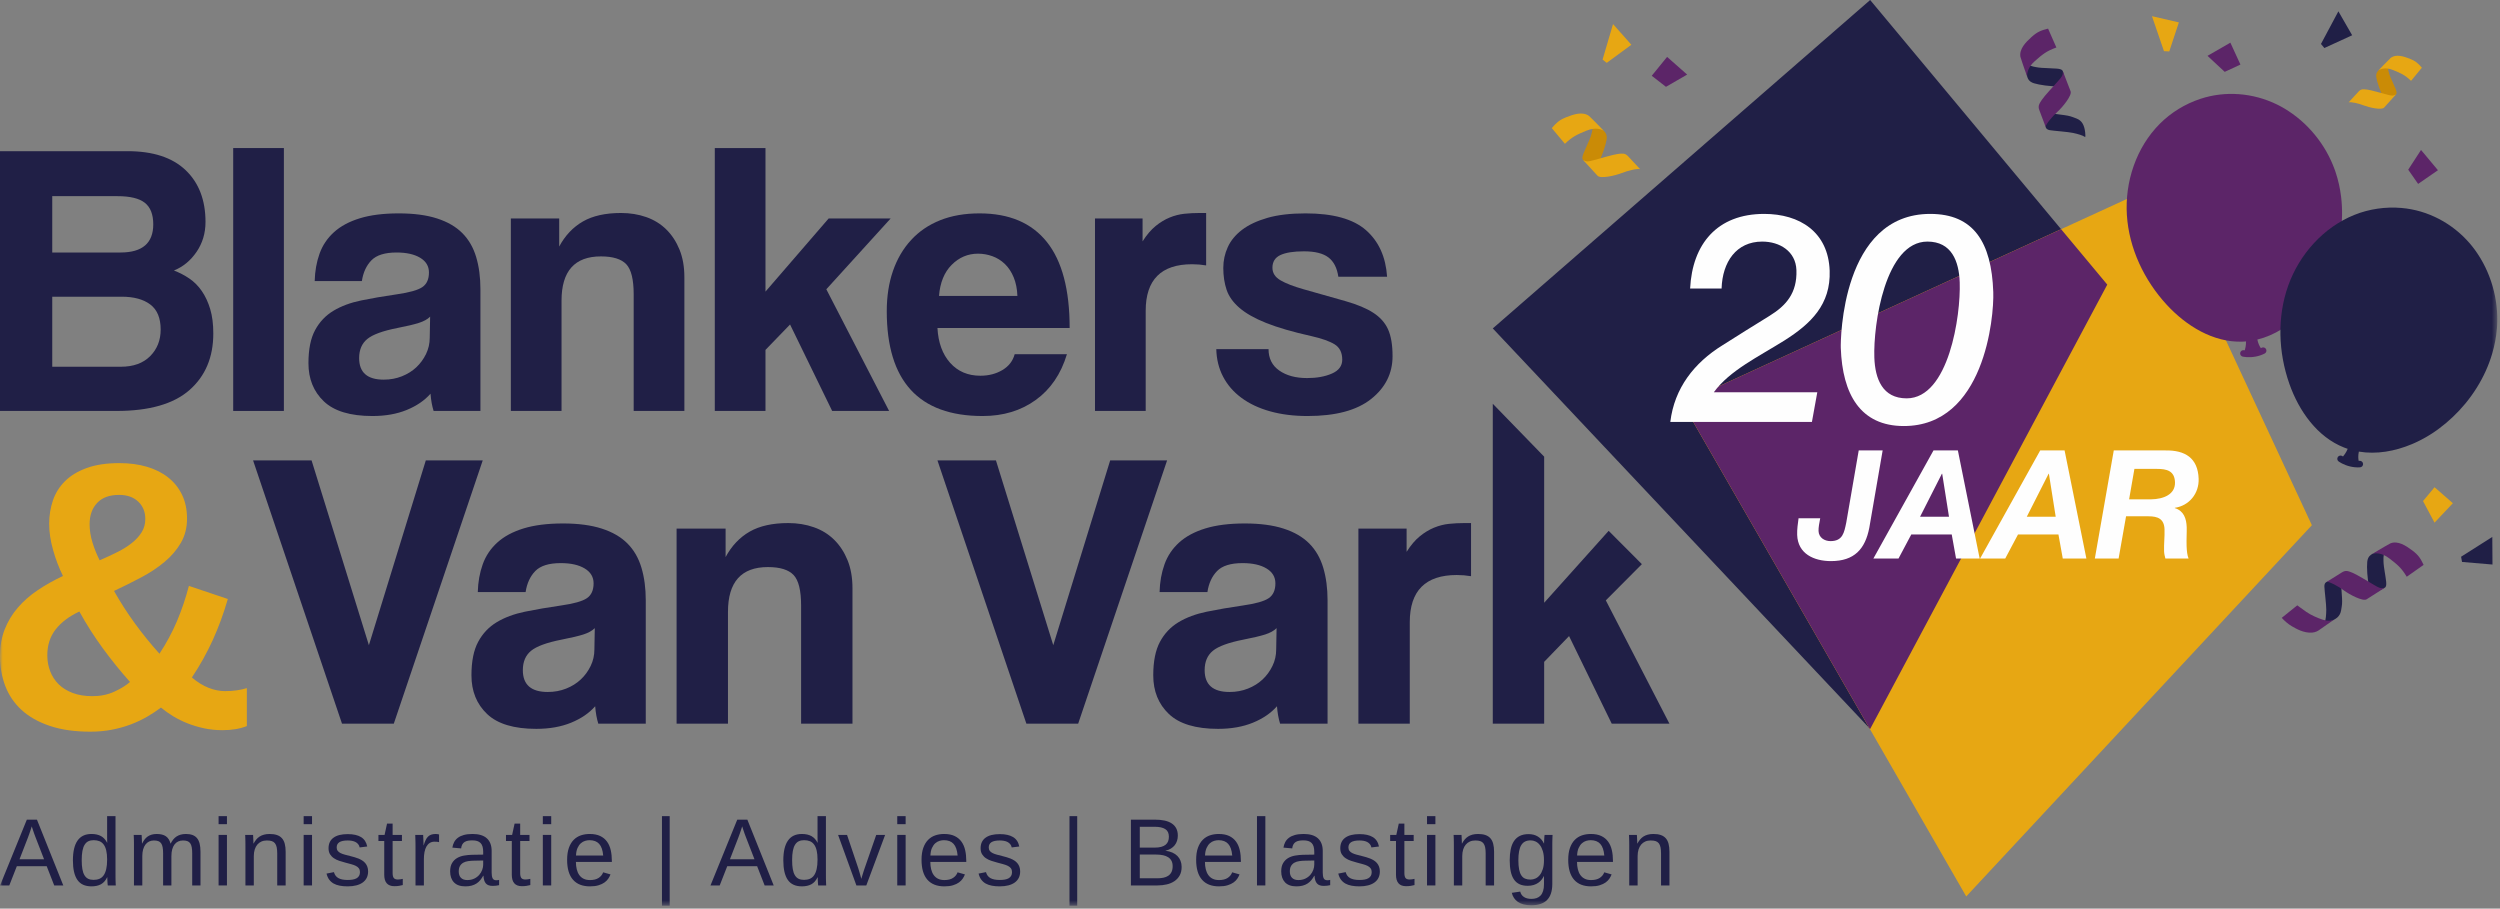 <svg xmlns="http://www.w3.org/2000/svg" xmlns:xlink="http://www.w3.org/1999/xlink" width="454px" height="165px" viewBox="0 0 454 165"><rect x="0" y="0" width="454" height="165" fill="#808080" stroke="none"/><title>Group 86</title><defs><polygon id="path-1" points="0 164.476 453.506 164.476 453.506 0 0 0"></polygon></defs><g id="Symbols" stroke="none" stroke-width="1" fill="none" fill-rule="evenodd"><g id="Download-blok" transform="translate(-3, -279)"><g id="Group-86" transform="translate(3, 279)"><polygon id="Fill-1" fill="#201F46" points="339.62 0 271.088 59.642 339.62 132.377 382.681 51.686"></polygon><polygon id="Fill-2" fill="#E7A713" points="357.067 162.795 305.51 73.191 391.229 33.848 419.835 95.379"></polygon><g id="Group-85"><path d="M0,74.627 L0,27.453 L23.157,27.453 C27.783,27.453 31.299,28.602 33.708,30.9 C36.116,33.197 37.32,36.334 37.32,40.313 C37.32,42.35 36.775,44.159 35.691,45.746 C34.605,47.333 33.236,48.459 31.585,49.122 C32.576,49.501 33.506,49.985 34.382,50.578 C35.254,51.17 36.011,51.929 36.646,52.853 C37.284,53.775 37.792,54.865 38.171,56.12 C38.549,57.375 38.736,58.856 38.736,60.56 C38.736,64.87 37.297,68.292 34.418,70.825 C31.538,73.358 27.122,74.627 21.173,74.627 L0,74.627 Z M9.488,35.623 L9.488,45.854 L21.882,45.854 C25.848,45.854 27.832,44.15 27.832,40.739 C27.832,38.939 27.322,37.637 26.307,36.832 C25.292,36.026 23.628,35.623 21.314,35.623 L9.488,35.623 Z M21.953,66.6 C24.218,66.6 25.989,65.959 27.266,64.68 C28.539,63.401 29.177,61.792 29.177,59.85 C29.177,57.766 28.551,56.25 27.299,55.302 C26.048,54.355 24.314,53.881 22.096,53.881 L9.488,53.881 L9.488,66.6 L21.953,66.6 Z" id="Fill-3" fill="#201F46"></path><mask id="mask-2" fill="white"><use xlink:href="#path-1"></use></mask><g id="Clip-6"></g><polygon id="Fill-5" fill="#201F46" mask="url(#mask-2)" points="42.348 74.627 51.553 74.627 51.553 26.885 42.348 26.885"></polygon><path d="M78.743,74.627 C78.461,73.728 78.273,72.684 78.181,71.499 C77.094,72.733 75.653,73.715 73.862,74.448 C72.064,75.184 69.988,75.55 67.63,75.55 C63.616,75.55 60.676,74.661 58.812,72.886 C56.945,71.109 56.014,68.801 56.014,65.959 C56.014,63.448 56.413,61.448 57.218,59.956 C58.021,58.463 59.13,57.292 60.547,56.44 C61.962,55.588 63.65,54.96 65.609,54.557 C67.569,54.155 69.706,53.788 72.02,53.455 C74.333,53.125 75.891,52.687 76.695,52.14 C77.496,51.596 77.897,50.709 77.897,49.476 C77.897,48.341 77.367,47.451 76.304,46.812 C75.241,46.173 73.812,45.854 72.02,45.854 C69.895,45.854 68.372,46.329 67.451,47.274 C66.531,48.222 65.952,49.476 65.717,51.04 L57.149,51.04 C57.193,49.239 57.489,47.582 58.031,46.067 C58.574,44.551 59.45,43.249 60.654,42.16 C61.856,41.071 63.423,40.23 65.358,39.637 C67.289,39.045 69.645,38.75 72.421,38.75 C75.151,38.75 77.47,39.057 79.374,39.673 C81.279,40.288 82.81,41.178 83.961,42.337 C85.117,43.497 85.952,44.942 86.469,46.671 C86.987,48.4 87.245,50.354 87.245,52.532 L87.245,74.627 L78.743,74.627 Z M78.111,57.506 C77.637,57.979 76.951,58.358 76.056,58.641 C75.157,58.927 73.862,59.235 72.16,59.564 C69.517,60.087 67.699,60.749 66.707,61.554 C65.717,62.359 65.22,63.518 65.22,65.036 C65.22,67.642 66.707,68.944 69.684,68.944 C70.862,68.944 71.958,68.743 72.975,68.339 C73.989,67.937 74.863,67.393 75.596,66.706 C76.326,66.019 76.918,65.213 77.367,64.29 C77.812,63.367 78.039,62.384 78.039,61.34 L78.111,57.506 Z" id="Fill-7" fill="#201F46" mask="url(#mask-2)"></path><path d="M115.077,74.627 L115.077,53.455 C115.077,50.757 114.627,48.933 113.732,47.985 C112.833,47.038 111.298,46.563 109.126,46.563 C104.359,46.563 101.974,49.239 101.974,54.594 L101.974,74.627 L92.77,74.627 L92.77,39.673 L101.549,39.673 L101.549,44.772 C102.632,42.763 104.067,41.248 105.856,40.22 C107.643,39.191 109.951,38.679 112.775,38.679 C114.42,38.679 115.951,38.929 117.365,39.425 C118.776,39.925 119.989,40.671 120.999,41.67 C122.012,42.666 122.811,43.885 123.401,45.335 C123.99,46.781 124.283,48.454 124.283,50.353 L124.283,74.627 L115.077,74.627 Z" id="Fill-8" fill="#201F46" mask="url(#mask-2)"></path><polygon id="Fill-9" fill="#201F46" mask="url(#mask-2)" points="151.121 74.627 143.474 58.927 139.011 63.543 139.011 74.627 129.806 74.627 129.806 26.885 139.011 26.885 139.011 52.957 150.484 39.673 161.743 39.673 150.06 52.532 161.461 74.627"></polygon><path d="M170.241,59.564 C170.385,62.219 171.152,64.324 172.543,65.888 C173.937,67.451 175.766,68.232 178.033,68.232 C179.543,68.232 180.876,67.889 182.034,67.203 C183.19,66.516 183.934,65.557 184.265,64.324 L193.753,64.324 C192.669,67.924 190.78,70.696 188.088,72.637 C185.398,74.581 182.187,75.55 178.456,75.55 C166.843,75.55 161.036,69.205 161.036,56.509 C161.036,53.809 161.413,51.371 162.168,49.192 C162.924,47.014 164.021,45.142 165.462,43.581 C166.903,42.016 168.659,40.822 170.737,39.993 C172.816,39.164 175.198,38.75 177.89,38.75 C183.271,38.75 187.343,40.478 190.106,43.935 C192.868,47.392 194.249,52.603 194.249,59.564 L170.241,59.564 Z M184.76,53.74 C184.712,52.46 184.488,51.336 184.086,50.364 C183.686,49.395 183.155,48.589 182.494,47.949 C181.83,47.311 181.078,46.836 180.229,46.529 C179.377,46.221 178.504,46.067 177.607,46.067 C175.766,46.067 174.173,46.743 172.828,48.092 C171.482,49.441 170.712,51.323 170.526,53.74 L184.76,53.74 Z" id="Fill-10" fill="#201F46" mask="url(#mask-2)"></path><path d="M198.851,74.627 L198.851,39.673 L207.491,39.673 L207.491,43.833 C208.248,42.639 209.038,41.71 209.865,41.042 C210.69,40.372 211.54,39.859 212.413,39.502 C213.286,39.144 214.173,38.917 215.068,38.821 C215.966,38.725 216.887,38.679 217.831,38.679 L219.035,38.679 L219.035,48.198 C218.186,48.055 217.335,47.985 216.486,47.985 C210.866,47.985 208.058,50.804 208.058,56.44 L208.058,74.627 L198.851,74.627 Z" id="Fill-11" fill="#201F46" mask="url(#mask-2)"></path><path d="M243.043,50.259 C242.806,48.649 242.206,47.477 241.236,46.743 C240.268,46.008 238.793,45.641 236.81,45.641 C234.921,45.641 233.493,45.866 232.526,46.316 C231.557,46.765 231.074,47.536 231.074,48.624 C231.074,49.572 231.557,50.329 232.526,50.896 C233.493,51.465 234.899,52.012 236.739,52.532 C239.758,53.384 242.308,54.108 244.387,54.699 C246.466,55.293 248.13,55.988 249.38,56.794 C250.631,57.6 251.528,58.607 252.073,59.813 C252.614,61.023 252.888,62.645 252.888,64.68 C252.888,67.807 251.586,70.399 248.992,72.46 C246.394,74.52 242.548,75.55 237.448,75.55 C234.943,75.55 232.678,75.267 230.649,74.697 C228.619,74.129 226.885,73.312 225.445,72.246 C224.003,71.18 222.894,69.901 222.116,68.408 C221.337,66.919 220.922,65.248 220.877,63.401 L230.366,63.401 C230.366,65.082 231.013,66.379 232.315,67.29 C233.61,68.203 235.301,68.657 237.377,68.657 C239.123,68.657 240.623,68.386 241.872,67.84 C243.126,67.293 243.752,66.451 243.752,65.312 C243.752,64.031 243.29,63.105 242.369,62.532 C241.448,61.964 240.044,61.467 238.155,61.038 C234.757,60.279 232.019,59.484 229.942,58.653 C227.862,57.824 226.247,56.909 225.089,55.911 C223.933,54.915 223.155,53.823 222.754,52.636 C222.352,51.449 222.151,50.119 222.151,48.649 C222.151,47.318 222.424,46.062 222.966,44.875 C223.508,43.687 224.37,42.642 225.55,41.741 C226.731,40.839 228.266,40.115 230.154,39.567 C232.041,39.021 234.354,38.75 237.094,38.75 C242.098,38.75 245.756,39.769 248.071,41.805 C250.382,43.84 251.657,46.659 251.896,50.259 L243.043,50.259 Z" id="Fill-12" fill="#201F46" mask="url(#mask-2)"></path><path d="M108.653,131.424 C108.368,130.514 108.177,129.456 108.084,128.256 C106.983,129.506 105.522,130.501 103.706,131.245 C101.885,131.988 99.779,132.36 97.389,132.36 C93.323,132.36 90.34,131.458 88.453,129.66 C86.561,127.86 85.615,125.52 85.615,122.639 C85.615,120.096 86.022,118.066 86.837,116.553 C87.65,115.041 88.775,113.853 90.21,112.989 C91.647,112.126 93.356,111.49 95.344,111.081 C97.328,110.674 99.493,110.302 101.838,109.965 C104.183,109.631 105.763,109.187 106.576,108.633 C107.388,108.082 107.796,107.182 107.796,105.933 C107.796,104.781 107.258,103.882 106.181,103.234 C105.103,102.584 103.657,102.261 101.838,102.261 C99.686,102.261 98.144,102.742 97.209,103.7 C96.276,104.661 95.691,105.933 95.451,107.516 L86.766,107.516 C86.812,105.693 87.112,104.013 87.663,102.478 C88.212,100.941 89.099,99.621 90.319,98.518 C91.537,97.412 93.129,96.561 95.087,95.959 C97.046,95.361 99.431,95.06 102.248,95.06 C105.013,95.06 107.362,95.372 109.293,95.996 C111.224,96.619 112.778,97.521 113.945,98.696 C115.115,99.873 115.96,101.336 116.484,103.089 C117.01,104.841 117.272,106.823 117.272,109.029 L117.272,131.424 L108.653,131.424 Z M108.013,114.071 C107.531,114.55 106.838,114.933 105.93,115.223 C105.02,115.511 103.706,115.822 101.981,116.157 C99.302,116.687 97.46,117.358 96.456,118.173 C95.451,118.992 94.948,120.166 94.948,121.703 C94.948,124.343 96.456,125.664 99.471,125.664 C100.665,125.664 101.776,125.459 102.808,125.05 C103.835,124.643 104.721,124.092 105.463,123.395 C106.206,122.701 106.805,121.882 107.258,120.946 C107.713,120.011 107.941,119.014 107.941,117.96 L108.013,114.071 Z" id="Fill-13" fill="#201F46" mask="url(#mask-2)"></path><path d="M145.48,131.424 L145.48,109.965 C145.48,107.229 145.026,105.383 144.116,104.422 C143.207,103.46 141.652,102.981 139.45,102.981 C134.616,102.981 132.2,105.693 132.2,111.118 L132.2,131.424 L122.869,131.424 L122.869,95.996 L131.77,95.996 L131.77,101.163 C132.866,99.129 134.32,97.593 136.132,96.549 C137.945,95.509 140.285,94.988 143.147,94.988 C144.815,94.988 146.366,95.241 147.799,95.747 C149.23,96.251 150.46,97.008 151.483,98.019 C152.508,99.028 153.318,100.266 153.915,101.733 C154.512,103.203 154.81,104.897 154.81,106.819 L154.81,131.424 L145.48,131.424 Z" id="Fill-14" fill="#201F46" mask="url(#mask-2)"></path><polygon id="Fill-15" fill="#201F46" mask="url(#mask-2)" points="186.393 131.424 170.24 83.611 180.864 83.611 191.274 117.167 201.608 83.611 211.945 83.611 195.794 131.424"></polygon><polygon id="Fill-16" fill="#201F46" mask="url(#mask-2)" points="62.109 131.424 45.959 83.611 56.582 83.611 66.991 117.167 77.327 83.611 87.663 83.611 71.512 131.424"></polygon><path d="M232.467,131.424 C232.181,130.514 231.992,129.456 231.898,128.256 C230.797,129.506 229.337,130.501 227.522,131.245 C225.701,131.988 223.595,132.36 221.205,132.36 C217.136,132.36 214.156,131.458 212.268,129.66 C210.376,127.86 209.431,125.52 209.431,122.639 C209.431,120.096 209.838,118.066 210.651,116.553 C211.465,115.041 212.588,113.853 214.026,112.989 C215.461,112.126 217.17,111.49 219.159,111.081 C221.143,110.674 223.31,110.302 225.653,109.965 C227.999,109.631 229.577,109.187 230.392,108.633 C231.203,108.082 231.612,107.182 231.612,105.933 C231.612,104.781 231.074,103.882 229.997,103.234 C228.92,102.584 227.473,102.261 225.653,102.261 C223.501,102.261 221.957,102.742 221.023,103.7 C220.091,104.661 219.505,105.933 219.268,107.516 L210.581,107.516 C210.627,105.693 210.925,104.013 211.477,102.478 C212.026,100.941 212.914,99.621 214.134,98.518 C215.352,97.412 216.944,96.561 218.903,95.959 C220.861,95.361 223.247,95.06 226.062,95.06 C228.827,95.06 231.178,95.372 233.108,95.996 C235.04,96.619 236.59,97.521 237.76,98.696 C238.929,99.873 239.774,101.336 240.299,103.089 C240.824,104.841 241.086,106.823 241.086,109.029 L241.086,131.424 L232.467,131.424 Z M231.828,114.071 C231.346,114.55 230.652,114.933 229.746,115.223 C228.836,115.511 227.522,115.822 225.796,116.157 C223.117,116.687 221.274,117.358 220.27,118.173 C219.268,118.992 218.764,120.166 218.764,121.703 C218.764,124.343 220.27,125.664 223.286,125.664 C224.481,125.664 225.593,125.459 226.621,125.05 C227.65,124.643 228.536,124.092 229.279,123.395 C230.02,122.701 230.617,121.882 231.074,120.946 C231.529,120.011 231.755,119.014 231.755,117.96 L231.828,114.071 Z" id="Fill-17" fill="#201F46" mask="url(#mask-2)"></path><path d="M246.686,131.424 L246.686,95.996 L255.441,95.996 L255.441,100.212 C256.206,99.003 257.009,98.06 257.847,97.382 C258.684,96.705 259.544,96.184 260.43,95.822 C261.316,95.46 262.211,95.229 263.123,95.132 C264.031,95.036 264.963,94.988 265.921,94.988 L267.141,94.988 L267.141,104.636 C266.28,104.493 265.42,104.422 264.559,104.422 C258.864,104.422 256.015,107.276 256.015,112.989 L256.015,131.424 L246.686,131.424 Z" id="Fill-18" fill="#201F46" mask="url(#mask-2)"></path><polygon id="Fill-19" fill="#201F46" mask="url(#mask-2)" points="292.693 131.424 284.941 115.511 280.42 120.191 280.42 131.424 271.089 131.424 271.089 73.323 280.42 82.93 280.42 109.46 292.131 96.4 298.163 102.45 291.616 109.029 303.173 131.424"></polygon><polygon id="Fill-20" fill="#5C2568" mask="url(#mask-2)" points="382.681 51.686 374.296 41.621 305.51 73.191 339.478 132.227 339.62 132.377"></polygon><polygon id="Fill-21" fill="#E7A713" mask="url(#mask-2)" points="440.018 90.994 442.111 88.482 445.442 91.381 442.111 94.916"></polygon><polygon id="Fill-22" fill="#5C2568" mask="url(#mask-2)" points="400.882 10.14 405.037 7.749 406.861 11.724 404.008 13.05"></polygon><polygon id="Fill-23" fill="#5C2568" mask="url(#mask-2)" points="439.657 27.233 442.73 30.911 439.132 33.396 437.331 30.815"></polygon><polygon id="Fill-24" fill="#201F46" mask="url(#mask-2)" points="421.488 7.982 422.103 8.721 427.152 6.404 424.659 2.071 424.649 2.059"></polygon><polygon id="Fill-25" fill="#201F46" mask="url(#mask-2)" points="446.933 101.103 447.105 102.049 452.64 102.52 452.605 97.521 452.601 97.506"></polygon><polygon id="Fill-26" fill="#5C2568" mask="url(#mask-2)" points="302.539 15.767 299.958 13.759 302.744 10.333 306.389 13.544"></polygon><polygon id="Fill-27" fill="#E7A713" mask="url(#mask-2)" points="392.977 9.289 393.937 9.342 395.681 4.068 390.811 2.94 390.796 2.94"></polygon><polygon id="Fill-28" fill="#E7A713" mask="url(#mask-2)" points="291.028 10.818 291.78 11.417 296.256 8.127 292.938 4.387 292.925 4.379"></polygon><path d="M9.844,160.796 L8.483,157.302 L3.057,157.302 L1.687,160.796 L0.013,160.796 L4.874,148.847 L6.708,148.847 L11.493,160.796 L9.844,160.796 Z M6.472,152.095 C6.382,151.869 6.296,151.64 6.214,151.409 C6.133,151.177 6.061,150.965 5.998,150.776 C5.936,150.587 5.884,150.429 5.841,150.3 C5.8,150.174 5.776,150.096 5.77,150.068 C5.758,150.096 5.734,150.176 5.695,150.305 C5.656,150.436 5.602,150.596 5.538,150.788 C5.473,150.981 5.399,151.192 5.318,151.426 C5.236,151.657 5.152,151.885 5.069,152.113 L3.546,156.039 L8.001,156.039 L6.472,152.095 Z" id="Fill-29" fill="#201F46" mask="url(#mask-2)"></path><path d="M19.454,159.32 C19.172,159.908 18.798,160.328 18.334,160.583 C17.869,160.837 17.293,160.963 16.605,160.963 C15.45,160.963 14.601,160.575 14.057,159.794 C13.513,159.014 13.241,157.832 13.241,156.249 C13.241,153.049 14.362,151.45 16.605,151.45 C17.298,151.45 17.876,151.577 18.338,151.83 C18.801,152.086 19.172,152.49 19.454,153.043 L19.471,153.043 C19.471,152.987 19.469,152.898 19.467,152.777 C19.465,152.656 19.461,152.528 19.459,152.395 C19.455,152.263 19.454,152.137 19.454,152.017 L19.454,151.763 L19.454,148.211 L20.977,148.211 L20.977,158.903 C20.977,159.124 20.978,159.337 20.98,159.539 C20.984,159.743 20.987,159.929 20.993,160.1 C20.999,160.268 21.005,160.415 21.01,160.537 C21.015,160.658 21.02,160.744 21.026,160.795 L19.573,160.795 C19.561,160.738 19.552,160.658 19.543,160.555 C19.534,160.449 19.526,160.328 19.518,160.192 C19.51,160.058 19.502,159.915 19.497,159.764 C19.491,159.615 19.488,159.468 19.488,159.32 L19.454,159.32 Z M14.839,156.198 C14.839,156.832 14.878,157.376 14.957,157.826 C15.036,158.28 15.162,158.651 15.338,158.941 C15.511,159.232 15.735,159.447 16.005,159.582 C16.276,159.718 16.605,159.784 16.995,159.784 C17.394,159.784 17.747,159.719 18.056,159.59 C18.363,159.462 18.619,159.25 18.824,158.959 C19.03,158.667 19.186,158.288 19.293,157.818 C19.4,157.349 19.454,156.775 19.454,156.097 C19.454,155.448 19.4,154.896 19.293,154.448 C19.186,153.997 19.029,153.635 18.82,153.357 C18.612,153.08 18.357,152.88 18.056,152.759 C17.753,152.639 17.405,152.578 17.011,152.578 C16.639,152.578 16.318,152.643 16.048,152.772 C15.776,152.902 15.551,153.111 15.372,153.4 C15.19,153.688 15.058,154.063 14.969,154.525 C14.882,154.983 14.839,155.542 14.839,156.198 L14.839,156.198 Z" id="Fill-30" fill="#201F46" mask="url(#mask-2)"></path><path d="M29.621,160.796 L29.621,154.978 C29.621,154.532 29.593,154.158 29.536,153.858 C29.48,153.558 29.385,153.318 29.254,153.133 C29.12,152.949 28.948,152.819 28.733,152.743 C28.519,152.667 28.257,152.63 27.947,152.63 C27.626,152.63 27.335,152.692 27.076,152.819 C26.817,152.947 26.596,153.131 26.413,153.371 C26.23,153.611 26.088,153.908 25.99,154.261 C25.891,154.615 25.842,155.021 25.842,155.479 L25.842,160.796 L24.328,160.796 L24.328,153.579 C24.328,153.388 24.327,153.184 24.325,152.972 C24.322,152.76 24.318,152.561 24.313,152.37 C24.307,152.182 24.301,152.018 24.295,151.882 C24.289,151.747 24.285,151.66 24.279,151.62 L25.715,151.62 C25.721,151.648 25.727,151.723 25.733,151.849 C25.737,151.973 25.744,152.116 25.753,152.276 C25.762,152.439 25.768,152.603 25.774,152.768 C25.78,152.935 25.783,153.075 25.783,153.189 L25.808,153.189 C25.944,152.922 26.089,152.684 26.248,152.467 C26.406,152.253 26.59,152.07 26.802,151.92 C27.013,151.77 27.255,151.656 27.529,151.574 C27.802,151.492 28.119,151.451 28.48,151.451 C29.172,151.451 29.72,151.588 30.123,151.865 C30.527,152.144 30.807,152.584 30.965,153.189 L30.99,153.189 C31.126,152.922 31.278,152.684 31.447,152.467 C31.616,152.253 31.813,152.07 32.039,151.92 C32.264,151.77 32.517,151.656 32.799,151.574 C33.081,151.492 33.402,151.451 33.763,151.451 C34.225,151.451 34.623,151.513 34.959,151.637 C35.294,151.761 35.569,151.953 35.783,152.214 C35.997,152.473 36.155,152.808 36.257,153.218 C36.358,153.628 36.409,154.117 36.409,154.682 L36.409,160.796 L34.904,160.796 L34.904,154.978 C34.904,154.532 34.876,154.158 34.82,153.858 C34.764,153.558 34.669,153.318 34.537,153.133 C34.404,152.949 34.231,152.819 34.016,152.743 C33.802,152.667 33.54,152.63 33.231,152.63 C32.909,152.63 32.619,152.69 32.36,152.811 C32.1,152.932 31.879,153.112 31.696,153.351 C31.513,153.588 31.373,153.884 31.273,154.24 C31.175,154.596 31.126,155.009 31.126,155.479 L31.126,160.796 L29.621,160.796 Z" id="Fill-31" fill="#201F46" mask="url(#mask-2)"></path><path d="M39.694,149.669 L41.215,149.669 L41.215,148.212 L39.694,148.212 L39.694,149.669 Z M39.694,160.796 L41.215,160.796 L41.215,151.62 L39.694,151.62 L39.694,160.796 Z" id="Fill-32" fill="#201F46" mask="url(#mask-2)"></path><path d="M50.344,160.796 L50.344,154.978 C50.344,154.532 50.311,154.158 50.246,153.858 C50.181,153.558 50.076,153.318 49.929,153.133 C49.783,152.949 49.589,152.819 49.349,152.743 C49.111,152.667 48.813,152.63 48.458,152.63 C48.097,152.63 47.773,152.692 47.482,152.819 C47.191,152.947 46.943,153.131 46.738,153.371 C46.532,153.611 46.373,153.908 46.261,154.261 C46.147,154.615 46.091,155.021 46.091,155.479 L46.091,160.796 L44.569,160.796 L44.569,153.579 C44.569,153.388 44.568,153.184 44.566,152.972 C44.562,152.76 44.559,152.561 44.553,152.37 C44.547,152.182 44.541,152.018 44.536,151.882 C44.53,151.747 44.524,151.66 44.519,151.62 L45.956,151.62 C45.962,151.648 45.968,151.723 45.973,151.849 C45.978,151.973 45.986,152.116 45.994,152.276 C46.002,152.439 46.009,152.603 46.015,152.768 C46.021,152.935 46.023,153.075 46.023,153.189 L46.049,153.189 C46.196,152.922 46.356,152.684 46.531,152.467 C46.706,152.253 46.908,152.07 47.14,151.92 C47.371,151.77 47.636,151.656 47.934,151.574 C48.232,151.492 48.579,151.451 48.974,151.451 C49.481,151.451 49.918,151.513 50.285,151.637 C50.651,151.761 50.952,151.953 51.189,152.214 C51.426,152.473 51.598,152.808 51.709,153.218 C51.818,153.628 51.874,154.117 51.874,154.682 L51.874,160.796 L50.344,160.796 Z" id="Fill-33" fill="#201F46" mask="url(#mask-2)"></path><path d="M55.143,149.669 L56.664,149.669 L56.664,148.212 L55.143,148.212 L55.143,149.669 Z M55.143,160.796 L56.664,160.796 L56.664,151.62 L55.143,151.62 L55.143,160.796 Z" id="Fill-34" fill="#201F46" mask="url(#mask-2)"></path><path d="M66.848,158.259 C66.848,158.689 66.764,159.073 66.599,159.41 C66.432,159.745 66.191,160.028 65.876,160.257 C65.561,160.487 65.173,160.661 64.714,160.783 C64.253,160.904 63.729,160.964 63.137,160.964 C62.606,160.964 62.129,160.923 61.704,160.841 C61.278,160.759 60.904,160.629 60.584,160.449 C60.263,160.266 59.994,160.028 59.775,159.731 C59.559,159.434 59.401,159.072 59.299,158.642 L60.643,158.379 C60.772,158.87 61.04,159.231 61.445,159.461 C61.852,159.688 62.415,159.803 63.137,159.803 C63.464,159.803 63.763,159.78 64.037,159.734 C64.31,159.689 64.546,159.613 64.743,159.503 C64.94,159.393 65.094,159.245 65.204,159.061 C65.314,158.878 65.368,158.649 65.368,158.379 C65.368,158.101 65.304,157.874 65.174,157.696 C65.044,157.517 64.864,157.37 64.633,157.252 C64.402,157.132 64.122,157.028 63.791,156.94 C63.463,156.854 63.1,156.757 62.706,156.649 C62.34,156.554 61.976,156.445 61.615,156.326 C61.254,156.208 60.929,156.051 60.639,155.856 C60.348,155.662 60.113,155.42 59.932,155.13 C59.752,154.842 59.663,154.481 59.663,154.044 C59.663,153.208 59.96,152.571 60.555,152.133 C61.149,151.693 62.015,151.475 63.153,151.475 C64.162,151.475 64.964,151.654 65.558,152.01 C66.152,152.365 66.529,152.936 66.687,153.722 L65.317,153.893 C65.266,153.654 65.174,153.457 65.038,153.295 C64.904,153.133 64.74,153.004 64.548,152.904 C64.357,152.806 64.141,152.735 63.902,152.692 C63.662,152.651 63.413,152.629 63.153,152.629 C62.466,152.629 61.959,152.734 61.632,152.942 C61.305,153.152 61.142,153.47 61.142,153.893 C61.142,154.141 61.202,154.345 61.324,154.508 C61.444,154.669 61.614,154.804 61.83,154.914 C62.048,155.024 62.308,155.121 62.612,155.203 C62.917,155.285 63.251,155.373 63.619,155.463 C63.861,155.524 64.109,155.589 64.363,155.662 C64.617,155.73 64.862,155.816 65.102,155.915 C65.342,156.015 65.568,156.13 65.778,156.262 C65.99,156.396 66.174,156.556 66.332,156.742 C66.49,156.927 66.615,157.146 66.707,157.396 C66.801,157.644 66.848,157.932 66.848,158.259" id="Fill-35" fill="#201F46" mask="url(#mask-2)"></path><path d="M73.144,160.727 C72.913,160.79 72.677,160.838 72.438,160.875 C72.198,160.912 71.921,160.931 71.606,160.931 C70.388,160.931 69.778,160.238 69.778,158.852 L69.778,152.73 L68.722,152.73 L68.722,151.62 L69.838,151.62 L70.287,149.567 L71.3,149.567 L71.3,151.62 L72.992,151.62 L72.992,152.73 L71.3,152.73 L71.3,158.523 C71.3,158.963 71.371,159.274 71.516,159.452 C71.659,159.629 71.909,159.719 72.264,159.719 C72.412,159.719 72.552,159.707 72.692,159.683 C72.829,159.662 72.981,159.632 73.144,159.6 L73.144,160.727 Z" id="Fill-36" fill="#201F46" mask="url(#mask-2)"></path><path d="M75.457,160.796 L75.457,153.755 C75.457,153.564 75.456,153.369 75.452,153.167 C75.45,152.966 75.446,152.773 75.44,152.587 C75.435,152.4 75.429,152.224 75.423,152.061 C75.418,151.896 75.412,151.749 75.406,151.62 L76.844,151.62 C76.85,151.749 76.855,151.898 76.865,152.065 C76.873,152.231 76.881,152.403 76.89,152.579 C76.899,152.754 76.904,152.921 76.906,153.082 C76.91,153.244 76.911,153.382 76.911,153.496 L76.945,153.496 C77.052,153.144 77.166,152.84 77.287,152.583 C77.408,152.325 77.551,152.114 77.713,151.946 C77.877,151.779 78.072,151.656 78.298,151.574 C78.523,151.492 78.796,151.451 79.116,151.451 C79.241,151.451 79.36,151.461 79.473,151.48 C79.585,151.5 79.673,151.519 79.734,151.535 L79.734,152.934 C79.632,152.906 79.514,152.884 79.38,152.869 C79.244,152.857 79.091,152.85 78.922,152.85 C78.573,152.85 78.276,152.928 78.031,153.087 C77.785,153.246 77.585,153.465 77.431,153.743 C77.276,154.024 77.161,154.357 77.088,154.745 C77.015,155.131 76.978,155.555 76.978,156.014 L76.978,160.796 L75.457,160.796 Z" id="Fill-37" fill="#201F46" mask="url(#mask-2)"></path><path d="M84.509,160.964 C83.59,160.964 82.9,160.721 82.437,160.235 C81.975,159.749 81.745,159.081 81.745,158.234 C81.745,157.63 81.858,157.133 82.086,156.746 C82.314,156.359 82.613,156.055 82.983,155.833 C83.351,155.614 83.773,155.462 84.247,155.376 C84.72,155.292 85.202,155.243 85.693,155.231 L87.747,155.198 L87.747,154.697 C87.747,154.319 87.706,153.997 87.628,153.73 C87.549,153.466 87.429,153.251 87.265,153.087 C87.102,152.922 86.897,152.803 86.652,152.725 C86.407,152.651 86.118,152.611 85.785,152.611 C85.492,152.611 85.227,152.634 84.991,152.674 C84.753,152.717 84.548,152.794 84.374,152.904 C84.2,153.013 84.058,153.164 83.951,153.353 C83.844,153.544 83.773,153.782 83.74,154.07 L82.15,153.927 C82.207,153.564 82.313,153.232 82.472,152.929 C82.629,152.628 82.854,152.365 83.144,152.146 C83.434,151.924 83.797,151.754 84.234,151.632 C84.671,151.512 85.199,151.45 85.819,151.45 C86.968,151.45 87.834,151.713 88.415,152.243 C88.994,152.771 89.284,153.536 89.284,154.537 L89.284,158.489 C89.284,158.94 89.345,159.281 89.463,159.51 C89.581,159.739 89.806,159.854 90.138,159.854 C90.223,159.854 90.308,159.848 90.392,159.836 C90.477,159.825 90.558,159.811 90.637,159.794 L90.637,160.745 C90.445,160.79 90.255,160.823 90.066,160.846 C89.879,160.868 89.677,160.879 89.463,160.879 C89.176,160.879 88.928,160.841 88.723,160.765 C88.517,160.689 88.349,160.574 88.22,160.418 C88.09,160.263 87.991,160.071 87.924,159.841 C87.856,159.613 87.814,159.345 87.797,159.04 L87.747,159.04 C87.582,159.334 87.405,159.6 87.21,159.836 C87.014,160.074 86.789,160.277 86.529,160.444 C86.27,160.611 85.976,160.739 85.645,160.829 C85.316,160.919 84.937,160.964 84.509,160.964 M84.856,159.819 C85.341,159.819 85.765,159.73 86.127,159.553 C86.491,159.375 86.792,159.148 87.032,158.87 C87.272,158.594 87.451,158.29 87.568,157.963 C87.687,157.636 87.747,157.322 87.747,157.021 L87.747,156.266 L86.081,156.301 C85.709,156.306 85.356,156.333 85.02,156.381 C84.685,156.429 84.391,156.524 84.137,156.665 C83.884,156.807 83.681,157.005 83.532,157.259 C83.383,157.513 83.308,157.846 83.308,158.259 C83.308,158.758 83.442,159.142 83.711,159.414 C83.977,159.683 84.359,159.819 84.856,159.819" id="Fill-38" fill="#201F46" mask="url(#mask-2)"></path><path d="M96.307,160.727 C96.075,160.79 95.84,160.838 95.601,160.875 C95.362,160.912 95.084,160.931 94.768,160.931 C93.551,160.931 92.942,160.238 92.942,158.852 L92.942,152.73 L91.886,152.73 L91.886,151.62 L93.001,151.62 L93.45,149.567 L94.464,149.567 L94.464,151.62 L96.155,151.62 L96.155,152.73 L94.464,152.73 L94.464,158.523 C94.464,158.963 94.535,159.274 94.679,159.452 C94.823,159.629 95.073,159.719 95.428,159.719 C95.575,159.719 95.716,159.707 95.855,159.683 C95.993,159.662 96.143,159.632 96.307,159.6 L96.307,160.727 Z" id="Fill-39" fill="#201F46" mask="url(#mask-2)"></path><path d="M98.578,149.669 L100.101,149.669 L100.101,148.212 L98.578,148.212 L98.578,149.669 Z M98.578,160.796 L100.101,160.796 L100.101,151.62 L98.578,151.62 L98.578,160.796 Z" id="Fill-40" fill="#201F46" mask="url(#mask-2)"></path><path d="M104.586,156.53 C104.586,157.009 104.636,157.453 104.735,157.856 C104.833,158.261 104.985,158.61 105.191,158.899 C105.396,159.191 105.661,159.419 105.982,159.578 C106.302,159.739 106.688,159.819 107.14,159.819 C107.799,159.819 108.327,159.687 108.725,159.422 C109.122,159.156 109.391,158.819 109.531,158.413 L110.867,158.793 C110.772,159.048 110.638,159.305 110.466,159.562 C110.293,159.819 110.064,160.05 109.776,160.257 C109.489,160.463 109.13,160.633 108.7,160.765 C108.268,160.898 107.748,160.964 107.14,160.964 C105.787,160.964 104.757,160.561 104.05,159.752 C103.342,158.942 102.989,157.742 102.989,156.148 C102.989,155.288 103.097,154.562 103.31,153.965 C103.524,153.369 103.817,152.882 104.189,152.511 C104.561,152.137 104.996,151.867 105.491,151.699 C105.987,151.534 106.517,151.45 107.081,151.45 C107.846,151.45 108.487,151.573 109.004,151.822 C109.52,152.071 109.933,152.415 110.246,152.854 C110.559,153.293 110.781,153.807 110.913,154.401 C111.046,154.994 111.113,155.637 111.113,156.326 L111.113,156.53 L104.586,156.53 Z M109.54,155.36 C109.455,154.392 109.21,153.687 108.804,153.244 C108.399,152.8 107.815,152.578 107.056,152.578 C106.801,152.578 106.535,152.619 106.256,152.7 C105.977,152.783 105.72,152.928 105.482,153.138 C105.246,153.347 105.047,153.632 104.882,153.991 C104.719,154.349 104.626,154.805 104.604,155.36 L109.54,155.36 Z" id="Fill-41" fill="#201F46" mask="url(#mask-2)"></path><polygon id="Fill-42" fill="#201F46" mask="url(#mask-2)" points="120.212 164.476 121.615 164.476 121.615 148.212 120.212 148.212"></polygon><path d="M138.857,160.796 L137.495,157.302 L132.068,157.302 L130.698,160.796 L129.025,160.796 L133.886,148.847 L135.72,148.847 L140.504,160.796 L138.857,160.796 Z M135.484,152.095 C135.393,151.869 135.306,151.64 135.225,151.409 C135.143,151.177 135.071,150.965 135.01,150.776 C134.947,150.587 134.895,150.429 134.853,150.3 C134.812,150.174 134.787,150.096 134.782,150.068 C134.77,150.096 134.745,150.176 134.705,150.305 C134.666,150.436 134.613,150.596 134.548,150.788 C134.484,150.981 134.411,151.192 134.33,151.426 C134.247,151.657 134.164,151.885 134.079,152.113 L132.558,156.039 L137.013,156.039 L135.484,152.095 Z" id="Fill-43" fill="#201F46" mask="url(#mask-2)"></path><path d="M148.464,159.32 C148.184,159.908 147.81,160.328 147.345,160.583 C146.881,160.837 146.304,160.963 145.617,160.963 C144.462,160.963 143.612,160.575 143.067,159.794 C142.524,159.014 142.251,157.832 142.251,156.249 C142.251,153.049 143.374,151.45 145.617,151.45 C146.31,151.45 146.887,151.577 147.35,151.83 C147.811,152.086 148.184,152.49 148.464,153.043 L148.482,153.043 C148.482,152.987 148.48,152.898 148.477,152.777 C148.476,152.656 148.471,152.528 148.47,152.395 C148.465,152.263 148.464,152.137 148.464,152.017 L148.464,151.763 L148.464,148.211 L149.988,148.211 L149.988,158.903 C149.988,159.124 149.988,159.337 149.99,159.539 C149.994,159.743 149.998,159.929 150.004,160.1 C150.01,160.268 150.016,160.415 150.022,160.537 C150.025,160.658 150.031,160.744 150.037,160.795 L148.583,160.795 C148.571,160.738 148.562,160.658 148.554,160.555 C148.544,160.449 148.536,160.328 148.529,160.192 C148.52,160.058 148.512,159.915 148.507,159.764 C148.501,159.615 148.499,159.468 148.499,159.32 L148.464,159.32 Z M143.85,156.198 C143.85,156.832 143.888,157.376 143.968,157.826 C144.047,158.28 144.173,158.651 144.349,158.941 C144.522,159.232 144.746,159.447 145.016,159.582 C145.287,159.718 145.617,159.784 146.006,159.784 C146.405,159.784 146.758,159.719 147.066,159.59 C147.374,159.462 147.63,159.25 147.837,158.959 C148.041,158.667 148.197,158.288 148.305,157.818 C148.411,157.349 148.464,156.775 148.464,156.097 C148.464,155.448 148.411,154.896 148.305,154.448 C148.197,153.997 148.04,153.635 147.832,153.357 C147.623,153.08 147.369,152.88 147.066,152.759 C146.764,152.639 146.417,152.578 146.022,152.578 C145.65,152.578 145.329,152.643 145.06,152.772 C144.788,152.902 144.561,153.111 144.382,153.4 C144.202,153.688 144.069,154.063 143.98,154.525 C143.893,154.983 143.85,155.542 143.85,156.198 L143.85,156.198 Z" id="Fill-44" fill="#201F46" mask="url(#mask-2)"></path><path d="M157.322,160.796 L155.521,160.796 L152.198,151.62 L153.822,151.62 L155.834,157.591 C155.873,157.714 155.92,157.866 155.973,158.043 C156.027,158.221 156.082,158.407 156.138,158.599 C156.195,158.791 156.247,158.976 156.294,159.155 C156.343,159.333 156.383,159.482 156.417,159.6 C156.451,159.482 156.495,159.333 156.548,159.155 C156.601,158.976 156.657,158.793 156.714,158.609 C156.77,158.421 156.827,158.239 156.886,158.061 C156.945,157.882 156.997,157.731 157.043,157.606 L159.122,151.62 L160.737,151.62 L157.322,160.796 Z" id="Fill-45" fill="#201F46" mask="url(#mask-2)"></path><path d="M162.942,149.669 L164.463,149.669 L164.463,148.212 L162.942,148.212 L162.942,149.669 Z M162.942,160.796 L164.463,160.796 L164.463,151.62 L162.942,151.62 L162.942,160.796 Z" id="Fill-46" fill="#201F46" mask="url(#mask-2)"></path><path d="M168.949,156.53 C168.949,157.009 168.999,157.453 169.097,157.856 C169.196,158.261 169.347,158.61 169.554,158.899 C169.759,159.191 170.023,159.419 170.344,159.578 C170.664,159.739 171.05,159.819 171.503,159.819 C172.162,159.819 172.69,159.687 173.088,159.422 C173.485,159.156 173.753,158.819 173.894,158.413 L175.229,158.793 C175.135,159.048 175,159.305 174.829,159.562 C174.656,159.819 174.427,160.05 174.14,160.257 C173.852,160.463 173.493,160.633 173.062,160.765 C172.631,160.898 172.111,160.964 171.503,160.964 C170.15,160.964 169.119,160.561 168.412,159.752 C167.705,158.942 167.351,157.742 167.351,156.148 C167.351,155.288 167.458,154.562 167.673,153.965 C167.887,153.369 168.18,152.882 168.552,152.511 C168.924,152.137 169.358,151.867 169.854,151.699 C170.349,151.534 170.879,151.45 171.442,151.45 C172.209,151.45 172.85,151.573 173.365,151.822 C173.882,152.071 174.295,152.415 174.609,152.854 C174.922,153.293 175.144,153.807 175.276,154.401 C175.409,154.994 175.475,155.637 175.475,156.326 L175.475,156.53 L168.949,156.53 Z M173.903,155.36 C173.818,154.392 173.573,153.687 173.167,153.244 C172.762,152.8 172.178,152.578 171.418,152.578 C171.165,152.578 170.898,152.619 170.618,152.7 C170.339,152.783 170.082,152.928 169.844,153.138 C169.609,153.347 169.408,153.632 169.245,153.991 C169.081,154.349 168.988,154.805 168.967,155.36 L173.903,155.36 Z" id="Fill-47" fill="#201F46" mask="url(#mask-2)"></path><path d="M185.262,158.259 C185.262,158.689 185.177,159.073 185.013,159.41 C184.846,159.745 184.605,160.028 184.29,160.257 C183.975,160.487 183.587,160.661 183.126,160.783 C182.668,160.904 182.143,160.964 181.551,160.964 C181.022,160.964 180.543,160.923 180.117,160.841 C179.693,160.759 179.318,160.629 178.996,160.449 C178.676,160.266 178.408,160.028 178.19,159.731 C177.973,159.434 177.814,159.072 177.713,158.642 L179.056,158.379 C179.186,158.87 179.455,159.231 179.858,159.461 C180.266,159.688 180.829,159.803 181.551,159.803 C181.876,159.803 182.178,159.78 182.451,159.734 C182.724,159.689 182.96,159.613 183.156,159.503 C183.353,159.393 183.508,159.245 183.619,159.061 C183.728,158.878 183.783,158.649 183.783,158.379 C183.783,158.101 183.717,157.874 183.589,157.696 C183.458,157.517 183.278,157.37 183.047,157.252 C182.816,157.132 182.535,157.028 182.206,156.94 C181.876,156.854 181.514,156.757 181.12,156.649 C180.754,156.554 180.39,156.445 180.03,156.326 C179.669,156.208 179.342,156.051 179.052,155.856 C178.762,155.662 178.527,155.42 178.346,155.13 C178.167,154.842 178.077,154.481 178.077,154.044 C178.077,153.208 178.374,152.571 178.968,152.133 C179.563,151.693 180.429,151.475 181.569,151.475 C182.576,151.475 183.378,151.654 183.972,152.01 C184.567,152.365 184.943,152.936 185.101,153.722 L183.731,153.893 C183.682,153.654 183.589,153.457 183.452,153.295 C183.317,153.133 183.152,153.004 182.962,152.904 C182.771,152.806 182.556,152.735 182.316,152.692 C182.075,152.651 181.825,152.629 181.569,152.629 C180.88,152.629 180.373,152.734 180.046,152.942 C179.72,153.152 179.557,153.47 179.557,153.893 C179.557,154.141 179.616,154.345 179.738,154.508 C179.857,154.669 180.027,154.804 180.246,154.914 C180.462,155.024 180.723,155.121 181.026,155.203 C181.331,155.285 181.667,155.373 182.033,155.463 C182.275,155.524 182.523,155.589 182.777,155.662 C183.028,155.73 183.276,155.816 183.516,155.915 C183.756,156.015 183.982,156.13 184.192,156.262 C184.403,156.396 184.589,156.556 184.746,156.742 C184.904,156.927 185.028,157.146 185.121,157.396 C185.216,157.644 185.262,157.932 185.262,158.259" id="Fill-48" fill="#201F46" mask="url(#mask-2)"></path><polygon id="Fill-49" fill="#201F46" mask="url(#mask-2)" points="194.219 164.476 195.621 164.476 195.621 148.212 194.219 148.212"></polygon><path d="M214.585,157.429 C214.585,158.033 214.468,158.55 214.232,158.975 C213.994,159.403 213.674,159.75 213.275,160.018 C212.875,160.287 212.411,160.485 211.881,160.608 C211.352,160.733 210.793,160.795 210.207,160.795 L205.373,160.795 L205.373,148.847 L209.7,148.847 C210.359,148.847 210.947,148.901 211.468,149.01 C211.986,149.122 212.425,149.296 212.786,149.534 C213.145,149.77 213.421,150.072 213.608,150.437 C213.798,150.801 213.893,151.238 213.893,151.746 C213.893,152.08 213.846,152.394 213.752,152.687 C213.66,152.981 213.518,153.25 213.332,153.49 C213.143,153.728 212.905,153.936 212.62,154.109 C212.337,154.281 212.005,154.409 211.626,154.494 C212.107,154.551 212.531,154.661 212.899,154.826 C213.269,154.988 213.576,155.198 213.825,155.453 C214.072,155.706 214.261,156.002 214.392,156.339 C214.52,156.674 214.585,157.038 214.585,157.429 M212.269,151.942 C212.269,151.297 212.049,150.836 211.608,150.56 C211.171,150.283 210.535,150.143 209.7,150.143 L206.986,150.143 L206.986,153.926 L209.7,153.926 C210.173,153.926 210.571,153.879 210.9,153.785 C211.227,153.692 211.493,153.559 211.696,153.388 C211.898,153.214 212.043,153.006 212.136,152.764 C212.225,152.521 212.269,152.246 212.269,151.942 M212.954,157.301 C212.954,156.922 212.885,156.601 212.748,156.334 C212.609,156.069 212.411,155.851 212.151,155.68 C211.893,155.513 211.579,155.387 211.216,155.309 C210.853,155.229 210.446,155.189 209.995,155.189 L206.986,155.189 L206.986,159.498 L210.121,159.498 C210.535,159.498 210.912,159.465 211.26,159.396 C211.605,159.327 211.905,159.21 212.155,159.039 C212.406,158.87 212.601,158.644 212.743,158.362 C212.882,158.08 212.954,157.724 212.954,157.301" id="Fill-50" fill="#201F46" mask="url(#mask-2)"></path><path d="M218.819,156.53 C218.819,157.009 218.867,157.453 218.967,157.856 C219.066,158.261 219.218,158.61 219.424,158.899 C219.628,159.191 219.893,159.419 220.213,159.578 C220.535,159.739 220.92,159.819 221.373,159.819 C222.032,159.819 222.56,159.687 222.957,159.422 C223.356,159.156 223.623,158.819 223.763,158.413 L225.1,158.793 C225.004,159.048 224.87,159.305 224.699,159.562 C224.526,159.819 224.296,160.05 224.009,160.257 C223.722,160.463 223.363,160.633 222.931,160.765 C222.501,160.898 221.981,160.964 221.373,160.964 C220.019,160.964 218.989,160.561 218.283,159.752 C217.574,158.942 217.221,157.742 217.221,156.148 C217.221,155.288 217.328,154.562 217.542,153.965 C217.756,153.369 218.05,152.882 218.422,152.511 C218.793,152.137 219.228,151.867 219.723,151.699 C220.219,151.534 220.75,151.45 221.314,151.45 C222.079,151.45 222.722,151.573 223.236,151.822 C223.751,152.071 224.165,152.415 224.478,152.854 C224.79,153.293 225.014,153.807 225.146,154.401 C225.28,154.994 225.346,155.637 225.346,156.326 L225.346,156.53 L218.819,156.53 Z M223.773,155.36 C223.688,154.392 223.442,153.687 223.037,153.244 C222.631,152.8 222.048,152.578 221.289,152.578 C221.034,152.578 220.768,152.619 220.488,152.7 C220.21,152.783 219.952,152.928 219.715,153.138 C219.478,153.347 219.278,153.632 219.115,153.991 C218.951,154.349 218.858,154.805 218.834,155.36 L223.773,155.36 Z" id="Fill-51" fill="#201F46" mask="url(#mask-2)"></path><polygon id="Fill-52" fill="#201F46" mask="url(#mask-2)" points="228.268 160.796 229.789 160.796 229.789 148.212 228.268 148.212"></polygon><path d="M235.433,160.964 C234.515,160.964 233.825,160.721 233.361,160.235 C232.901,159.749 232.669,159.081 232.669,158.234 C232.669,157.63 232.784,157.133 233.012,156.746 C233.242,156.359 233.538,156.055 233.908,155.833 C234.278,155.614 234.697,155.462 235.172,155.376 C235.646,155.292 236.128,155.243 236.618,155.231 L238.671,155.198 L238.671,154.697 C238.671,154.319 238.633,153.997 238.554,153.73 C238.473,153.466 238.353,153.251 238.19,153.087 C238.027,152.922 237.822,152.803 237.577,152.725 C237.331,152.651 237.043,152.611 236.71,152.611 C236.417,152.611 236.154,152.634 235.916,152.674 C235.679,152.717 235.472,152.794 235.3,152.904 C235.124,153.013 234.983,153.164 234.877,153.353 C234.769,153.544 234.697,153.782 234.665,154.07 L233.075,153.927 C233.132,153.564 233.24,153.232 233.397,152.929 C233.554,152.628 233.778,152.365 234.069,152.146 C234.358,151.924 234.722,151.754 235.16,151.632 C235.596,151.512 236.124,151.45 236.744,151.45 C237.895,151.45 238.759,151.713 239.339,152.243 C239.92,152.771 240.211,153.536 240.211,154.537 L240.211,158.489 C240.211,158.94 240.27,159.281 240.388,159.51 C240.506,159.739 240.732,159.854 241.065,159.854 C241.149,159.854 241.234,159.848 241.318,159.836 C241.401,159.825 241.483,159.811 241.563,159.794 L241.563,160.745 C241.371,160.79 241.182,160.823 240.993,160.846 C240.803,160.868 240.602,160.879 240.388,160.879 C240.1,160.879 239.854,160.841 239.649,160.765 C239.442,160.689 239.275,160.574 239.147,160.418 C239.015,160.263 238.916,160.071 238.849,159.841 C238.78,159.613 238.739,159.345 238.721,159.04 L238.671,159.04 C238.509,159.334 238.328,159.6 238.134,159.836 C237.941,160.074 237.714,160.277 237.454,160.444 C237.195,160.611 236.9,160.739 236.57,160.829 C236.242,160.919 235.862,160.964 235.433,160.964 M235.78,159.819 C236.266,159.819 236.689,159.73 237.052,159.553 C237.415,159.375 237.719,159.148 237.958,158.87 C238.197,158.594 238.375,158.29 238.495,157.963 C238.614,157.636 238.671,157.322 238.671,157.021 L238.671,156.266 L237.006,156.301 C236.635,156.306 236.281,156.333 235.947,156.381 C235.61,156.429 235.316,156.524 235.062,156.665 C234.808,156.807 234.607,157.005 234.457,157.259 C234.309,157.513 234.234,157.846 234.234,158.259 C234.234,158.758 234.368,159.142 234.635,159.414 C234.903,159.683 235.285,159.819 235.78,159.819" id="Fill-53" fill="#201F46" mask="url(#mask-2)"></path><path d="M250.58,158.259 C250.58,158.689 250.497,159.073 250.331,159.41 C250.165,159.745 249.924,160.028 249.608,160.257 C249.293,160.487 248.905,160.661 248.447,160.783 C247.986,160.904 247.461,160.964 246.87,160.964 C246.34,160.964 245.862,160.923 245.436,160.841 C245.012,160.759 244.636,160.629 244.316,160.449 C243.995,160.266 243.727,160.028 243.508,159.731 C243.292,159.434 243.134,159.072 243.032,158.642 L244.375,158.379 C244.505,158.87 244.772,159.231 245.18,159.461 C245.585,159.688 246.148,159.803 246.87,159.803 C247.197,159.803 247.496,159.78 247.771,159.734 C248.043,159.689 248.278,159.613 248.475,159.503 C248.672,159.393 248.826,159.245 248.937,159.061 C249.047,158.878 249.101,158.649 249.101,158.379 C249.101,158.101 249.037,157.874 248.906,157.696 C248.776,157.517 248.597,157.37 248.365,157.252 C248.135,157.132 247.855,157.028 247.524,156.94 C247.195,156.854 246.833,156.757 246.439,156.649 C246.072,156.554 245.708,156.445 245.347,156.326 C244.987,156.208 244.661,156.051 244.372,155.856 C244.08,155.662 243.846,155.42 243.666,155.13 C243.485,154.842 243.394,154.481 243.394,154.044 C243.394,153.208 243.692,152.571 244.286,152.133 C244.881,151.693 245.749,151.475 246.887,151.475 C247.895,151.475 248.697,151.654 249.291,152.01 C249.887,152.365 250.262,152.936 250.421,153.722 L249.05,153.893 C249.001,153.654 248.906,153.457 248.772,153.295 C248.636,153.133 248.473,153.004 248.28,152.904 C248.09,152.806 247.874,152.735 247.634,152.692 C247.394,152.651 247.146,152.629 246.887,152.629 C246.199,152.629 245.692,152.734 245.364,152.942 C245.038,153.152 244.874,153.47 244.874,153.893 C244.874,154.141 244.935,154.345 245.057,154.508 C245.179,154.669 245.346,154.804 245.562,154.914 C245.781,155.024 246.042,155.121 246.344,155.203 C246.649,155.285 246.985,155.373 247.351,155.463 C247.593,155.524 247.842,155.589 248.096,155.662 C248.349,155.73 248.594,155.816 248.835,155.915 C249.075,156.015 249.298,156.13 249.511,156.262 C249.722,156.396 249.907,156.556 250.065,156.742 C250.222,156.927 250.347,157.146 250.441,157.396 C250.534,157.644 250.58,157.932 250.58,158.259" id="Fill-54" fill="#201F46" mask="url(#mask-2)"></path><path d="M256.875,160.727 C256.644,160.79 256.409,160.838 256.17,160.875 C255.93,160.912 255.654,160.931 255.337,160.931 C254.119,160.931 253.512,160.238 253.512,158.852 L253.512,152.73 L252.454,152.73 L252.454,151.62 L253.571,151.62 L254.019,149.567 L255.035,149.567 L255.035,151.62 L256.724,151.62 L256.724,152.73 L255.035,152.73 L255.035,158.523 C255.035,158.963 255.105,159.274 255.248,159.452 C255.392,159.629 255.643,159.719 255.995,159.719 C256.142,159.719 256.284,159.707 256.425,159.683 C256.562,159.662 256.712,159.632 256.875,159.6 L256.875,160.727 Z" id="Fill-55" fill="#201F46" mask="url(#mask-2)"></path><path d="M259.146,149.669 L260.668,149.669 L260.668,148.212 L259.146,148.212 L259.146,149.669 Z M259.146,160.796 L260.668,160.796 L260.668,151.62 L259.146,151.62 L259.146,160.796 Z" id="Fill-56" fill="#201F46" mask="url(#mask-2)"></path><path d="M269.796,160.796 L269.796,154.978 C269.796,154.532 269.763,154.158 269.699,153.858 C269.634,153.558 269.528,153.318 269.381,153.133 C269.234,152.949 269.041,152.819 268.803,152.743 C268.563,152.667 268.265,152.63 267.911,152.63 C267.551,152.63 267.223,152.692 266.935,152.819 C266.644,152.947 266.397,153.131 266.19,153.371 C265.984,153.611 265.826,153.908 265.714,154.261 C265.601,154.615 265.544,155.021 265.544,155.479 L265.544,160.796 L264.023,160.796 L264.023,153.579 C264.023,153.388 264.02,153.184 264.018,152.972 C264.014,152.76 264.012,152.561 264.006,152.37 C264,152.182 263.994,152.018 263.988,151.882 C263.982,151.747 263.976,151.66 263.972,151.62 L265.408,151.62 C265.414,151.648 265.42,151.723 265.426,151.849 C265.432,151.973 265.439,152.116 265.446,152.276 C265.455,152.439 265.462,152.603 265.468,152.768 C265.473,152.935 265.477,153.075 265.477,153.189 L265.501,153.189 C265.648,152.922 265.808,152.684 265.983,152.467 C266.158,152.253 266.361,152.07 266.592,151.92 C266.823,151.77 267.088,151.656 267.386,151.574 C267.686,151.492 268.031,151.451 268.427,151.451 C268.934,151.451 269.371,151.513 269.737,151.637 C270.103,151.761 270.404,151.953 270.642,152.214 C270.879,152.473 271.05,152.808 271.16,153.218 C271.27,153.628 271.326,154.117 271.326,154.682 L271.326,160.796 L269.796,160.796 Z" id="Fill-57" fill="#201F46" mask="url(#mask-2)"></path><path d="M278.07,164.4 C277.546,164.4 277.08,164.345 276.675,164.238 C276.269,164.131 275.923,163.976 275.636,163.776 C275.347,163.575 275.114,163.336 274.934,163.059 C274.753,162.781 274.623,162.475 274.544,162.136 L276.074,161.914 C276.175,162.338 276.4,162.665 276.748,162.893 C277.093,163.124 277.549,163.238 278.113,163.238 C278.455,163.238 278.769,163.189 279.049,163.093 C279.331,162.996 279.572,162.842 279.768,162.631 C279.966,162.42 280.118,162.144 280.226,161.804 C280.333,161.466 280.386,161.053 280.386,160.567 L280.386,159.09 L280.369,159.09 C280.256,159.324 280.117,159.544 279.95,159.756 C279.785,159.967 279.582,160.157 279.342,160.319 C279.102,160.485 278.826,160.617 278.509,160.714 C278.194,160.813 277.834,160.862 277.427,160.862 C276.847,160.862 276.35,160.765 275.934,160.57 C275.522,160.375 275.183,160.083 274.922,159.692 C274.659,159.302 274.466,158.818 274.347,158.238 C274.225,157.658 274.164,156.987 274.164,156.223 C274.164,155.489 274.225,154.828 274.347,154.239 C274.466,153.652 274.665,153.154 274.938,152.743 C275.21,152.333 275.567,152.019 276.003,151.801 C276.439,151.584 276.97,151.475 277.596,151.475 C278.245,151.475 278.807,151.623 279.283,151.919 C279.76,152.215 280.126,152.641 280.386,153.188 L280.402,153.188 C280.402,153.047 280.406,152.887 280.415,152.712 C280.424,152.539 280.432,152.372 280.441,152.215 C280.45,152.063 280.458,151.926 280.47,151.814 C280.482,151.7 280.494,151.636 280.504,151.619 L281.949,151.619 C281.944,151.67 281.938,151.756 281.932,151.877 C281.926,152 281.922,152.146 281.916,152.314 C281.91,152.484 281.905,152.672 281.903,152.878 C281.899,153.085 281.898,153.3 281.898,153.52 L281.898,160.532 C281.898,161.815 281.585,162.781 280.957,163.428 C280.328,164.075 279.367,164.4 278.07,164.4 M280.386,156.207 C280.386,155.569 280.318,155.021 280.18,154.566 C280.04,154.111 279.859,153.739 279.635,153.451 C279.409,153.162 279.15,152.95 278.861,152.815 C278.571,152.679 278.273,152.611 277.968,152.611 C277.58,152.611 277.246,152.679 276.967,152.815 C276.688,152.95 276.457,153.163 276.273,153.456 C276.09,153.746 275.955,154.12 275.868,154.576 C275.78,155.03 275.736,155.574 275.736,156.207 C275.736,156.867 275.78,157.424 275.868,157.873 C275.955,158.323 276.088,158.685 276.269,158.962 C276.449,159.241 276.677,159.439 276.955,159.557 C277.23,159.675 277.56,159.734 277.942,159.734 C278.247,159.734 278.545,159.67 278.835,159.539 C279.124,159.411 279.386,159.204 279.617,158.921 C279.849,158.639 280.033,158.274 280.175,157.826 C280.315,157.381 280.386,156.839 280.386,156.207" id="Fill-58" fill="#201F46" mask="url(#mask-2)"></path><path d="M286.387,156.53 C286.387,157.009 286.435,157.453 286.535,157.856 C286.634,158.261 286.786,158.61 286.991,158.899 C287.196,159.191 287.461,159.419 287.782,159.578 C288.103,159.739 288.488,159.819 288.938,159.819 C289.601,159.819 290.128,159.687 290.525,159.422 C290.923,159.156 291.191,158.819 291.331,158.413 L292.668,158.793 C292.572,159.048 292.438,159.305 292.267,159.562 C292.094,159.819 291.864,160.05 291.577,160.257 C291.29,160.463 290.93,160.633 290.499,160.765 C290.069,160.898 289.549,160.964 288.938,160.964 C287.587,160.964 286.557,160.561 285.85,159.752 C285.142,158.942 284.789,157.742 284.789,156.148 C284.789,155.288 284.895,154.562 285.11,153.965 C285.324,153.369 285.618,152.882 285.989,152.511 C286.361,152.137 286.797,151.867 287.291,151.699 C287.787,151.534 288.317,151.45 288.88,151.45 C289.647,151.45 290.288,151.573 290.803,151.822 C291.319,152.071 291.733,152.415 292.046,152.854 C292.359,153.293 292.582,153.807 292.714,154.401 C292.847,154.994 292.913,155.637 292.913,156.326 L292.913,156.53 L286.387,156.53 Z M291.341,155.36 C291.256,154.392 291.01,153.687 290.605,153.244 C290.199,152.8 289.616,152.578 288.856,152.578 C288.602,152.578 288.335,152.619 288.056,152.7 C287.778,152.783 287.52,152.928 287.284,153.138 C287.045,153.347 286.848,153.632 286.683,153.991 C286.519,154.349 286.426,154.805 286.404,155.36 L291.341,155.36 Z" id="Fill-59" fill="#201F46" mask="url(#mask-2)"></path><path d="M301.644,160.795 L301.644,154.977 C301.644,154.531 301.611,154.157 301.546,153.857 C301.482,153.557 301.376,153.317 301.229,153.132 C301.082,152.948 300.888,152.818 300.651,152.742 C300.411,152.666 300.113,152.629 299.758,152.629 C299.397,152.629 299.071,152.691 298.782,152.818 C298.492,152.946 298.243,153.13 298.038,153.37 C297.831,153.61 297.674,153.907 297.562,154.26 C297.449,154.614 297.392,155.02 297.392,155.478 L297.392,160.795 L295.869,160.795 L295.869,153.578 C295.869,153.387 295.867,153.183 295.865,152.971 C295.861,152.759 295.858,152.56 295.853,152.369 C295.847,152.181 295.841,152.017 295.835,151.881 C295.829,151.746 295.823,151.659 295.819,151.619 L297.256,151.619 C297.262,151.647 297.268,151.722 297.274,151.848 C297.28,151.972 297.286,152.115 297.294,152.275 C297.303,152.438 297.31,152.602 297.316,152.767 C297.321,152.934 297.325,153.074 297.325,153.188 L297.349,153.188 C297.496,152.921 297.656,152.683 297.83,152.466 C298.006,152.252 298.208,152.069 298.44,151.919 C298.671,151.769 298.934,151.655 299.234,151.573 C299.534,151.491 299.879,151.45 300.274,151.45 C300.781,151.45 301.219,151.512 301.584,151.636 C301.951,151.76 302.252,151.952 302.489,152.213 C302.726,152.472 302.896,152.807 303.008,153.217 C303.118,153.627 303.174,154.116 303.174,154.681 L303.174,160.795 L301.644,160.795 Z" id="Fill-60" fill="#201F46" mask="url(#mask-2)"></path><path d="M0,119.127 C0,117.339 0.288,115.722 0.861,114.272 C1.437,112.826 2.232,111.513 3.247,110.336 C4.262,109.161 5.469,108.101 6.866,107.165 C8.266,106.224 9.788,105.37 11.435,104.6 C10.712,103.129 10.114,101.559 9.641,99.884 C9.168,98.208 8.931,96.625 8.931,95.132 C8.931,93.638 9.155,92.226 9.608,90.89 C10.06,89.554 10.791,88.384 11.806,87.377 C12.821,86.371 14.14,85.574 15.765,84.985 C17.389,84.396 19.363,84.102 21.685,84.102 C23.511,84.102 25.175,84.322 26.676,84.765 C28.174,85.205 29.466,85.854 30.548,86.716 C31.631,87.576 32.471,88.628 33.068,89.872 C33.666,91.117 33.965,92.553 33.965,94.181 C33.965,95.833 33.592,97.298 32.849,98.575 C32.105,99.855 31.117,101.01 29.888,102.037 C28.66,103.068 27.244,104.006 25.643,104.855 C24.041,105.702 22.396,106.522 20.703,107.316 C21.854,109.353 23.118,111.315 24.492,113.205 C25.867,115.095 27.357,116.931 28.958,118.718 C30.221,116.796 31.281,114.823 32.139,112.797 C32.997,110.771 33.717,108.642 34.304,106.4 L41.373,108.778 C40.607,111.424 39.695,113.911 38.634,116.242 C37.574,118.571 36.312,120.836 34.845,123.03 C35.86,123.889 36.874,124.516 37.89,124.912 C38.905,125.31 39.897,125.508 40.868,125.508 C41.59,125.508 42.282,125.46 42.946,125.372 C43.613,125.281 44.238,125.144 44.826,124.965 L44.826,131.853 C43.585,132.351 42.107,132.6 40.393,132.6 C39.244,132.6 38.138,132.487 37.078,132.262 C36.017,132.036 35.014,131.736 34.068,131.361 C33.12,130.988 32.24,130.552 31.428,130.057 C30.616,129.558 29.883,129.038 29.229,128.493 C28.485,129.06 27.656,129.609 26.744,130.14 C25.828,130.672 24.837,131.142 23.766,131.549 C22.694,131.955 21.543,132.278 20.315,132.514 C19.086,132.754 17.782,132.872 16.407,132.872 C13.566,132.872 11.106,132.521 9.032,131.819 C6.957,131.116 5.255,130.156 3.924,128.935 C2.593,127.713 1.605,126.265 0.964,124.589 C0.32,122.915 0,121.095 0,119.127 M23.614,123.845 C21.876,121.897 20.23,119.862 18.674,117.735 C17.117,115.609 15.696,113.379 14.411,111.051 C12.539,111.932 11.102,113.018 10.099,114.308 C9.094,115.597 8.592,117.158 8.592,118.991 C8.592,120.031 8.767,121.006 9.116,121.91 C9.466,122.813 9.978,123.6 10.655,124.268 C11.333,124.935 12.184,125.46 13.211,125.847 C14.236,126.232 15.426,126.424 16.779,126.424 C18.246,126.424 19.571,126.152 20.754,125.61 C21.939,125.067 22.891,124.477 23.614,123.845 M26.387,94.25 C26.387,92.959 25.959,91.907 25.102,91.092 C24.244,90.279 23.083,89.872 21.617,89.872 C19.88,89.872 18.556,90.358 17.642,91.331 C16.73,92.303 16.272,93.593 16.272,95.2 C16.272,96.286 16.448,97.394 16.797,98.526 C17.146,99.658 17.579,100.732 18.099,101.75 C19.248,101.252 20.331,100.749 21.346,100.241 C22.362,99.731 23.24,99.178 23.985,98.575 C24.73,97.979 25.317,97.327 25.744,96.625 C26.172,95.924 26.387,95.132 26.387,94.25" id="Fill-61" fill="#E7A713" mask="url(#mask-2)"></path><path d="M329.045,76.627 L303.327,76.627 C304.066,70.489 307.661,65.885 312.789,62.71 C315.482,61.017 318.381,59.165 321.334,57.366 C324.339,55.513 326.376,53.238 326.231,49.058 C326.11,45.619 323.191,43.872 320.017,43.872 C315.307,43.872 312.79,47.576 312.641,52.392 L306.926,52.392 C307.331,44.295 311.851,38.845 320.37,38.845 C326.826,38.845 332.021,42.126 332.267,49.164 C332.481,55.302 328.846,58.794 324.083,61.81 C319.37,64.774 314.113,67.261 311.234,71.23 L330.021,71.23 L329.045,76.627 Z" id="Fill-62" fill="#FEFEFE" mask="url(#mask-2)"></path><path d="M350.017,43.872 C342.344,43.872 340.171,58.953 340.38,64.933 C340.515,68.795 341.856,72.341 346.248,72.341 C353.921,72.341 356.094,57.26 355.885,51.28 C355.75,47.417 354.409,43.872 350.017,43.872 M350.529,38.845 C358.413,38.845 361.663,43.978 361.978,53.026 C362.142,57.683 360.341,77.368 345.736,77.368 C337.851,77.368 334.58,71.6 334.288,63.186 C334.236,61.705 334.442,38.845 350.529,38.845" id="Fill-63" fill="#FEFEFE" mask="url(#mask-2)"></path><path d="M339.464,95.847 C338.719,99.696 336.761,101.896 332.499,101.896 C329.42,101.896 326.486,100.576 326.366,97.139 C326.33,96.095 326.488,95.132 326.618,94.115 L330.55,94.115 C330.388,94.967 330.224,95.792 330.246,96.424 C330.288,97.634 331.327,98.266 332.428,98.266 C334.654,98.266 334.902,96.699 335.279,94.912 L337.544,81.798 L341.889,81.798 L339.464,95.847 Z" id="Fill-64" fill="#FEFEFE" mask="url(#mask-2)"></path><path d="M348.685,93.84 L353.937,93.84 L352.702,86.032 L352.646,86.032 L348.685,93.84 Z M351.123,81.798 L355.55,81.798 L359.507,101.429 L355.219,101.429 L354.433,97.057 L347.091,97.057 L344.769,101.429 L340.205,101.429 L351.123,81.798 Z" id="Fill-65" fill="#FEFEFE" mask="url(#mask-2)"></path><path d="M368.064,93.84 L373.316,93.84 L372.081,86.032 L372.025,86.032 L368.064,93.84 Z M370.502,81.798 L374.929,81.798 L378.887,101.429 L374.598,101.429 L373.813,97.057 L366.471,97.057 L364.149,101.429 L359.585,101.429 L370.502,81.798 Z" id="Fill-66" fill="#FEFEFE" mask="url(#mask-2)"></path><path d="M386.646,90.678 L390.633,90.678 C392.915,90.65 395.056,89.771 394.979,87.571 C394.905,85.454 393.41,85.151 391.705,85.151 L387.608,85.151 L386.646,90.678 Z M383.861,81.798 L393.237,81.798 C396.783,81.742 399.141,83.144 399.274,86.939 C399.367,89.606 397.575,91.833 394.949,92.218 L394.951,92.273 C396.59,92.768 397.052,94.198 397.106,95.737 C397.137,96.617 397.045,97.936 397.087,99.147 C397.119,100.026 397.203,100.851 397.442,101.429 L393.235,101.429 C393.109,100.961 393.012,100.549 392.997,100.109 C392.951,98.788 393.124,97.442 393.078,96.122 C393.011,94.225 391.868,93.758 390.164,93.758 L386.093,93.758 L384.739,101.429 L380.422,101.429 L383.861,81.798 Z" id="Fill-67" fill="#FEFEFE" mask="url(#mask-2)"></path><path d="M425.138,35.68 C424.954,34.19 424.628,32.718 424.151,31.286 C424.101,31.136 424.049,30.987 423.996,30.838 C422.338,26.224 419.042,22.186 414.82,19.687 C414.819,19.686 414.818,19.686 414.818,19.685 C414.718,19.626 414.617,19.568 414.516,19.511 C414.494,19.499 414.472,19.486 414.45,19.474 C414.349,19.417 414.248,19.361 414.146,19.306 C414.135,19.301 414.125,19.295 414.114,19.29 C414.014,19.236 413.914,19.184 413.814,19.132 C413.801,19.126 413.789,19.12 413.777,19.114 C413.668,19.058 413.558,19.003 413.447,18.95 C413.441,18.946 413.434,18.943 413.427,18.94 C409.131,16.862 404.112,16.444 399.552,17.963 C396.801,18.879 394.257,20.433 392.21,22.489 C387.939,26.778 385.855,33.027 386.242,39.067 C386.629,45.108 389.375,50.89 393.476,55.341 C397.035,59.204 401.949,62.214 407.198,62.044 C407.427,62.037 407.655,62.023 407.882,62.003 L407.875,62.005 C407.873,62.005 407.861,62.489 407.857,62.519 C407.857,62.519 407.858,62.519 407.859,62.519 C407.834,62.816 407.776,63.211 407.645,63.622 C407.578,63.611 407.54,63.603 407.536,63.602 C407.217,63.529 406.899,63.727 406.825,64.045 C406.75,64.364 406.948,64.684 407.267,64.759 C407.325,64.772 408.311,64.995 409.59,64.762 C410.112,64.667 410.683,64.497 411.26,64.205 C411.553,64.057 411.67,63.7 411.522,63.407 C411.374,63.115 411.018,62.998 410.724,63.145 C410.672,63.171 410.621,63.196 410.569,63.22 C410.341,62.89 410.078,62.383 409.936,61.665 C413.077,60.896 415.916,59.035 418.234,56.629 C418.236,56.626 418.239,56.623 418.241,56.621 C418.303,56.557 418.364,56.492 418.425,56.427 C418.43,56.422 418.435,56.417 418.44,56.412 C418.499,56.349 418.557,56.286 418.615,56.223 C418.622,56.215 418.629,56.207 418.636,56.2 C418.692,56.139 418.748,56.077 418.803,56.015 C418.812,56.005 418.821,55.995 418.83,55.985 C418.883,55.925 418.936,55.866 418.988,55.806 C418.999,55.793 419.011,55.78 419.022,55.767 C419.072,55.709 419.122,55.651 419.172,55.593 C419.185,55.577 419.198,55.562 419.211,55.547 C419.258,55.491 419.306,55.434 419.353,55.378 C419.367,55.36 419.382,55.342 419.397,55.324 C419.442,55.269 419.487,55.215 419.532,55.16 C419.548,55.14 419.564,55.119 419.58,55.099 C419.623,55.046 419.666,54.993 419.708,54.939 C419.726,54.917 419.743,54.895 419.761,54.872 C419.801,54.82 419.842,54.769 419.882,54.716 C419.901,54.692 419.92,54.667 419.939,54.643 C419.977,54.592 420.016,54.542 420.054,54.491 C420.074,54.465 420.094,54.438 420.113,54.412 C420.15,54.362 420.187,54.313 420.223,54.264 C420.244,54.235 420.265,54.206 420.286,54.177 C420.321,54.13 420.355,54.082 420.389,54.035 C420.412,54.004 420.434,53.972 420.456,53.941 C420.488,53.895 420.521,53.849 420.553,53.804 C420.576,53.77 420.6,53.736 420.623,53.702 C420.653,53.658 420.684,53.615 420.714,53.57 C420.738,53.534 420.763,53.498 420.787,53.462 C420.815,53.42 420.844,53.378 420.872,53.335 C420.898,53.297 420.923,53.258 420.949,53.219 C420.975,53.179 421.002,53.139 421.028,53.099 C421.055,53.056 421.082,53.014 421.109,52.971 C421.133,52.934 421.157,52.897 421.18,52.86 C421.21,52.813 421.239,52.766 421.268,52.719 C421.289,52.686 421.31,52.653 421.33,52.62 C421.364,52.565 421.397,52.51 421.43,52.455 C421.446,52.43 421.461,52.404 421.477,52.378 C421.525,52.298 421.573,52.216 421.621,52.135 C422.746,50.206 423.635,48.13 424.26,45.979 C424.913,43.732 425.277,41.403 425.316,39.077 C425.335,37.941 425.277,36.805 425.138,35.68" id="Fill-68" fill="#5C2568" mask="url(#mask-2)"></path><path d="M452.602,64.151 C453.022,62.709 453.305,61.228 453.432,59.725 C453.445,59.567 453.457,59.409 453.467,59.251 C453.768,54.358 452.336,49.346 449.445,45.382 C449.445,45.381 449.444,45.38 449.444,45.38 C449.375,45.286 449.306,45.193 449.236,45.101 C449.22,45.08 449.205,45.06 449.19,45.04 C449.119,44.948 449.048,44.857 448.976,44.766 C448.969,44.757 448.961,44.747 448.954,44.738 C448.883,44.65 448.812,44.562 448.74,44.475 C448.731,44.464 448.723,44.454 448.714,44.443 C448.635,44.349 448.556,44.255 448.476,44.162 C448.471,44.157 448.466,44.151 448.461,44.146 C445.336,40.539 440.891,38.171 436.101,37.764 C433.212,37.518 430.261,37.94 427.568,39.019 C421.95,41.271 417.566,46.187 415.534,51.889 C413.503,57.591 413.739,63.988 415.747,69.698 C417.49,74.652 420.814,79.36 425.703,81.278 C425.916,81.362 426.131,81.439 426.347,81.511 L426.34,81.509 C426.338,81.509 426.136,81.949 426.12,81.975 C426.121,81.975 426.121,81.975 426.122,81.975 C425.982,82.238 425.772,82.578 425.489,82.903 C425.432,82.867 425.4,82.845 425.398,82.843 C425.133,82.649 424.763,82.705 424.569,82.968 C424.374,83.232 424.43,83.604 424.693,83.799 C424.741,83.834 425.558,84.428 426.826,84.72 C427.343,84.839 427.935,84.908 428.58,84.868 C428.907,84.848 429.156,84.566 429.136,84.239 C429.116,83.912 428.834,83.664 428.506,83.683 C428.449,83.686 428.391,83.689 428.335,83.69 C428.256,83.297 428.215,82.727 428.368,82.012 C431.557,82.547 434.9,81.959 437.98,80.665 C437.983,80.664 437.987,80.662 437.99,80.661 C438.072,80.626 438.154,80.591 438.236,80.556 C438.242,80.553 438.249,80.55 438.255,80.547 C438.334,80.513 438.413,80.478 438.491,80.443 C438.5,80.439 438.51,80.434 438.519,80.43 C438.595,80.396 438.67,80.362 438.745,80.327 C438.758,80.321 438.77,80.315 438.782,80.309 C438.855,80.276 438.927,80.242 438.999,80.207 C439.014,80.2 439.029,80.192 439.045,80.185 C439.114,80.152 439.182,80.118 439.251,80.084 C439.269,80.075 439.287,80.066 439.305,80.057 C439.371,80.025 439.437,79.992 439.502,79.958 C439.523,79.948 439.544,79.937 439.564,79.926 C439.627,79.894 439.69,79.862 439.753,79.829 C439.776,79.817 439.799,79.805 439.821,79.792 C439.882,79.76 439.942,79.728 440.002,79.696 C440.027,79.682 440.052,79.669 440.077,79.655 C440.135,79.624 440.193,79.592 440.25,79.56 C440.277,79.545 440.304,79.53 440.331,79.515 C440.386,79.484 440.442,79.453 440.497,79.421 C440.526,79.405 440.554,79.388 440.583,79.371 C440.636,79.341 440.689,79.31 440.742,79.279 C440.773,79.261 440.804,79.243 440.834,79.224 C440.885,79.195 440.935,79.165 440.985,79.135 C441.018,79.115 441.051,79.094 441.084,79.074 C441.132,79.045 441.18,79.016 441.227,78.987 C441.262,78.965 441.297,78.943 441.331,78.921 C441.377,78.893 441.422,78.865 441.467,78.836 C441.504,78.813 441.54,78.789 441.577,78.766 C441.62,78.738 441.663,78.711 441.706,78.683 C441.744,78.657 441.783,78.632 441.822,78.606 C441.862,78.58 441.902,78.553 441.942,78.527 C441.984,78.499 442.025,78.47 442.067,78.442 C442.103,78.417 442.14,78.393 442.176,78.368 C442.222,78.337 442.267,78.305 442.313,78.273 C442.345,78.251 442.377,78.229 442.409,78.207 C442.461,78.17 442.513,78.132 442.566,78.095 C442.59,78.077 442.615,78.06 442.639,78.043 C442.715,77.988 442.792,77.932 442.867,77.876 C444.664,76.549 446.301,74.993 447.725,73.265 C449.213,71.458 450.467,69.463 451.423,67.342 C451.89,66.306 452.285,65.24 452.602,64.151" id="Fill-69" fill="#201F46" mask="url(#mask-2)"></path><path d="M291.233,23.742 C291.467,23.988 291.91,24.388 291.754,25.363 C291.598,26.341 290.958,28.295 290.249,29.656 C289.539,31.019 287.578,29.156 287.501,29.064 C287.423,28.971 287.198,28.796 287.555,27.885 C287.911,26.974 288.675,25.412 288.847,24.847 C289.02,24.284 289.286,23.53 289.196,22.885 C290.347,23.077 290.769,23.354 291.233,23.742" id="Fill-70" fill="#CA8B06" mask="url(#mask-2)"></path><path d="M297.848,30.725 C297.358,30.566 295.675,30.965 294.491,31.43 C293.305,31.894 290.668,32.504 290.115,31.916 C289.56,31.33 287.5,29.064 287.5,29.064 C288.164,29.432 288.435,29.354 289.432,29.087 C290.426,28.822 292.976,28.056 293.798,27.959 C294.616,27.862 295.092,27.778 295.642,28.36 C296.19,28.94 297.848,30.725 297.848,30.725" id="Fill-71" fill="#E7A713" mask="url(#mask-2)"></path><path d="M291.233,23.742 C290.786,23.466 289.706,23.06 288.075,23.738 C286.443,24.415 285.565,24.785 284.187,26.116 C283.333,25.094 281.806,23.265 281.806,23.265 C282.597,22.354 283.078,21.826 284.454,21.278 C285.829,20.732 287.399,20.232 288.553,21.043 C289.593,22.021 291.233,23.742 291.233,23.742" id="Fill-72" fill="#E7A713" mask="url(#mask-2)"></path><path d="M431.972,12.746 C431.779,12.952 431.412,13.287 431.548,14.098 C431.683,14.91 432.226,16.532 432.824,17.661 C433.423,18.79 435.043,17.229 435.107,17.152 C435.171,17.074 435.357,16.928 435.055,16.172 C434.754,15.415 434.11,14.121 433.963,13.652 C433.816,13.184 433.591,12.558 433.662,12.021 C432.705,12.188 432.356,12.421 431.972,12.746" id="Fill-73" fill="#CA8B06" mask="url(#mask-2)"></path><path d="M426.509,18.592 C426.915,18.457 428.317,18.779 429.305,19.16 C430.294,19.538 432.492,20.031 432.949,19.539 C433.406,19.048 435.107,17.151 435.107,17.151 C434.556,17.461 434.332,17.398 433.501,17.182 C432.672,16.967 430.547,16.345 429.863,16.268 C429.181,16.192 428.784,16.125 428.331,16.612 C427.878,17.098 426.509,18.592 426.509,18.592" id="Fill-74" fill="#E7A713" mask="url(#mask-2)"></path><path d="M431.972,12.746 C432.342,12.514 433.238,12.17 434.599,12.725 C435.96,13.279 436.693,13.581 437.847,14.681 C438.551,13.826 439.812,12.296 439.812,12.296 C439.149,11.542 438.745,11.106 437.597,10.658 C436.45,10.211 435.142,9.804 434.186,10.486 C433.327,11.305 431.972,12.746 431.972,12.746" id="Fill-75" fill="#E7A713" mask="url(#mask-2)"></path><path d="M422.558,105.654 C422.368,105.748 422.094,105.909 422.109,106.537 C422.12,107.162 422.469,109.853 422.451,110.75 C422.435,111.648 422.378,112.531 422.148,113.068 C422.433,113.116 423.461,112.758 423.813,112.561 C424.167,112.363 424.948,111.958 425.135,110.898 C425.322,109.838 425.362,109.528 425.311,108.581 C425.26,107.634 425.152,106.181 425.152,106.181 C424.811,105.696 423.188,105.35 422.558,105.654" id="Fill-76" fill="#201F46" mask="url(#mask-2)"></path><path d="M423.813,112.561 C423.192,112.75 422.703,112.817 421.836,112.544 C420.969,112.268 419.694,111.725 418.795,111.098 C417.898,110.47 417.187,109.926 417.187,109.926 C417.023,110.068 414.368,112.196 414.368,112.196 C414.726,112.62 415.508,113.34 416.231,113.745 C416.952,114.15 418.348,115.005 419.896,114.88 C420.498,114.832 420.948,114.562 421.126,114.435 C421.307,114.309 423.813,112.561 423.813,112.561" id="Fill-77" fill="#5C2568" mask="url(#mask-2)"></path><path d="M430.824,100.584 C430.531,100.762 429.994,101.034 429.891,102.025 C429.788,103.018 429.901,105.089 430.235,106.599 C430.571,108.11 432.967,106.809 433.066,106.739 C433.166,106.668 433.431,106.558 433.321,105.577 C433.213,104.597 432.878,102.877 432.858,102.284 C432.836,101.688 432.775,100.885 433.03,100.279 C431.858,100.166 431.375,100.327 430.824,100.584" id="Fill-78" fill="#201F46" mask="url(#mask-2)"></path><path d="M422.558,105.654 C423.077,105.627 424.61,106.454 425.641,107.216 C426.675,107.978 429.085,109.262 429.777,108.834 C430.47,108.407 433.067,106.739 433.067,106.739 C432.324,106.924 432.082,106.778 431.181,106.258 C430.281,105.739 427.999,104.329 427.225,104.019 C426.452,103.71 426.01,103.504 425.325,103.927 C424.638,104.349 422.558,105.654 422.558,105.654" id="Fill-79" fill="#5C2568" mask="url(#mask-2)"></path><path d="M430.824,100.584 C431.331,100.431 432.489,100.318 433.899,101.405 C435.311,102.489 436.069,103.08 437.065,104.736 C438.161,103.964 440.127,102.582 440.127,102.582 C439.596,101.487 439.263,100.848 438.066,99.956 C436.87,99.063 435.473,98.167 434.138,98.656 C432.869,99.336 430.824,100.584 430.824,100.584" id="Fill-80" fill="#5C2568" mask="url(#mask-2)"></path><path d="M371.481,23.029 C371.536,23.234 371.64,23.534 372.258,23.643 C372.873,23.755 375.58,23.943 376.456,24.138 C377.333,24.331 378.187,24.561 378.669,24.891 C378.772,24.622 378.624,23.544 378.5,23.159 C378.376,22.774 378.132,21.928 377.129,21.536 C376.128,21.143 375.831,21.043 374.893,20.907 C373.954,20.77 372.509,20.59 372.509,20.59 C371.967,20.829 371.307,22.351 371.481,23.029" id="Fill-81" fill="#201F46" mask="url(#mask-2)"></path><path d="M368.139,13.925 C368.255,14.247 368.417,14.828 369.368,15.123 C370.321,15.42 372.374,15.718 373.92,15.688 C375.467,15.656 374.664,13.05 374.615,12.939 C374.565,12.828 374.509,12.546 373.526,12.461 C372.544,12.374 370.792,12.363 370.206,12.266 C369.618,12.17 368.819,12.071 368.275,11.702 C367.933,12.829 367.996,13.334 368.139,13.925" id="Fill-82" fill="#201F46" mask="url(#mask-2)"></path><path d="M371.481,23.029 C371.557,22.515 372.67,21.175 373.62,20.314 C374.571,19.451 376.304,17.34 376.021,16.578 C375.739,15.815 374.615,12.94 374.615,12.94 C374.65,13.705 374.459,13.913 373.772,14.694 C373.086,15.474 371.254,17.433 370.797,18.132 C370.343,18.829 370.053,19.221 370.333,19.976 C370.612,20.732 371.481,23.029 371.481,23.029" id="Fill-83" fill="#5C2568" mask="url(#mask-2)"></path><path d="M368.139,13.925 C368.089,13.398 368.206,12.241 369.549,11.072 C370.891,9.901 371.619,9.274 373.439,8.625 C372.898,7.398 371.93,5.198 371.93,5.198 C370.753,5.503 370.06,5.704 368.95,6.701 C367.839,7.698 366.685,8.891 366.902,10.296 C367.319,11.674 368.139,13.925 368.139,13.925" id="Fill-84" fill="#5C2568" mask="url(#mask-2)"></path></g></g></g></g></svg>